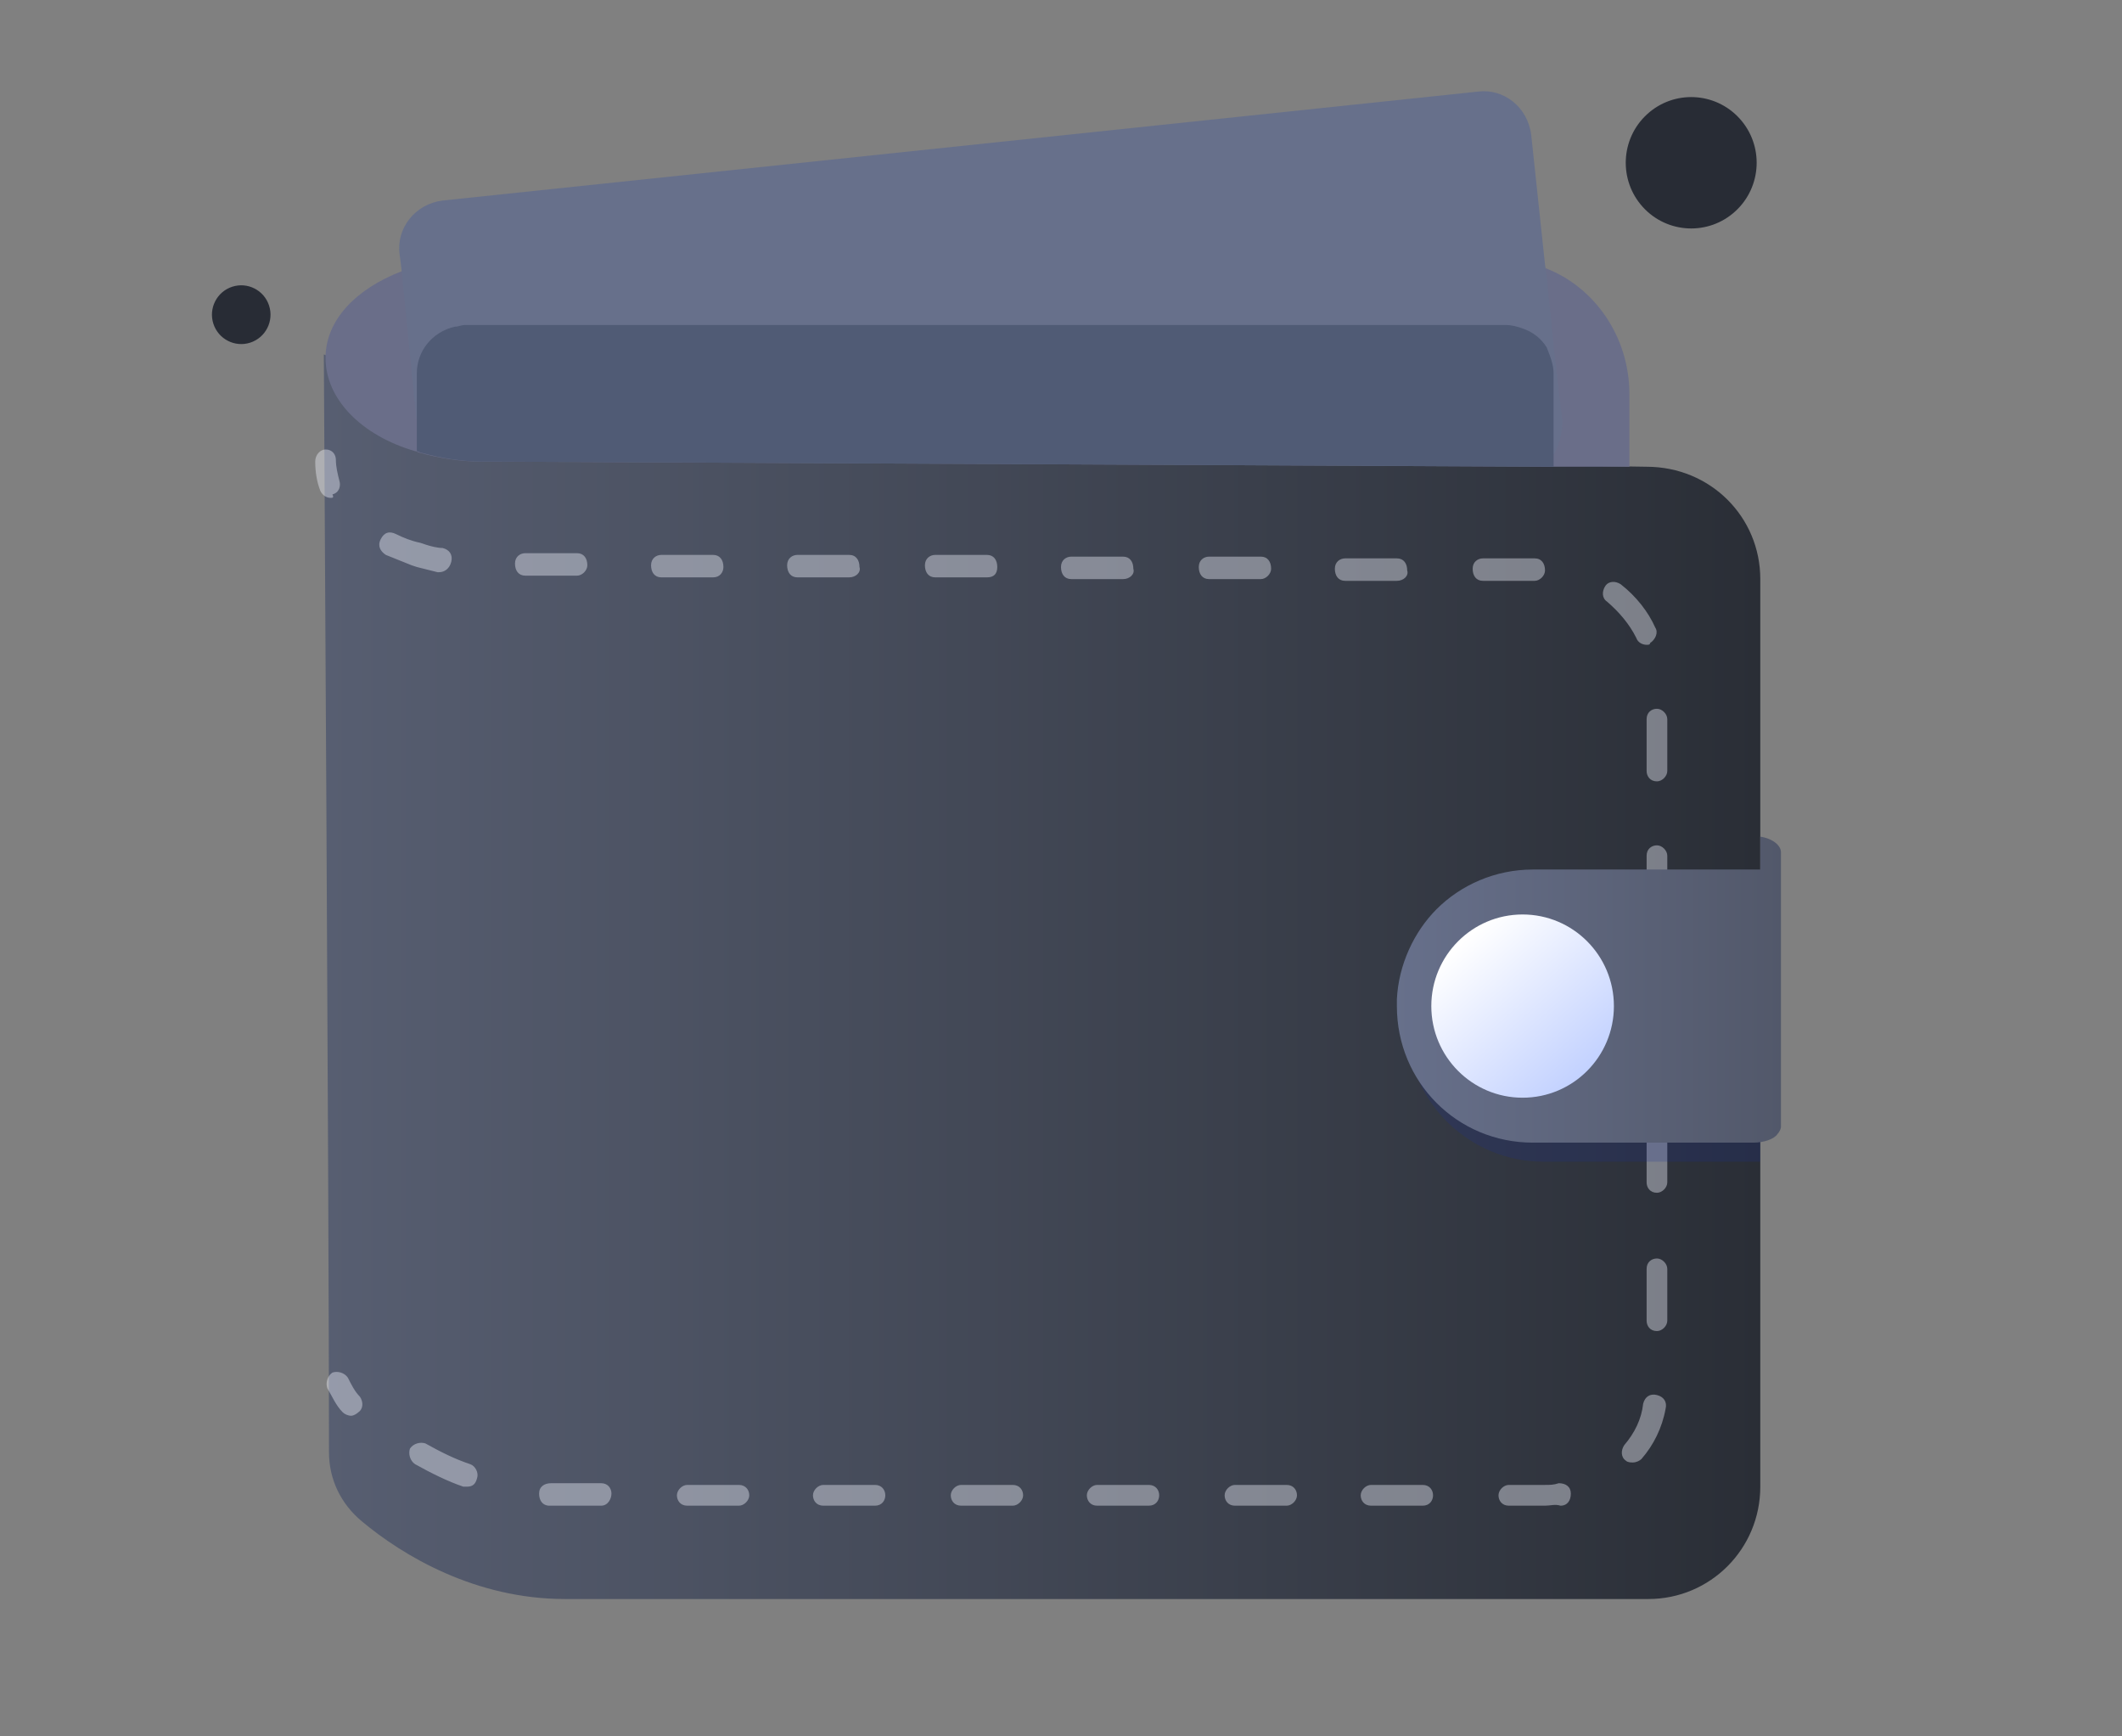 <svg width="88" height="72" viewBox="0 0 88 72" fill="none" xmlns="http://www.w3.org/2000/svg">
<rect x="0" y="0" width="88" height="72" fill="#808080" stroke="none"/>
<path d="M10.38 14.207C11.017 13.999 11.366 13.312 11.159 12.672C10.952 12.032 10.267 11.682 9.629 11.89C8.991 12.098 8.642 12.785 8.849 13.425C9.057 14.065 9.742 14.415 10.38 14.207Z" fill="#282C35"/>
<path d="M71.966 8.76C73.073 7.745 73.15 6.022 72.139 4.912C71.127 3.801 69.41 3.724 68.304 4.739C67.197 5.753 67.12 7.476 68.131 8.587C69.142 9.697 70.859 9.775 71.966 8.76Z" fill="#282C35"/>
<path d="M73 24.013V61.645C73 64.225 70.929 66.304 68.357 66.304H23.429C19.714 66.304 16.714 64.512 15 63.078C14.143 62.362 13.643 61.358 13.643 60.211C13.643 50.033 13.429 14.694 13.429 14.694L22.214 18.637L68.286 19.354C70.929 19.354 73 21.432 73 24.013Z" fill="url(#paint0_linear_695_45751)"/>
<path opacity="0.4" d="M13.714 20.644C13.5 20.644 13.357 20.5 13.286 20.357C13.143 19.999 13.072 19.569 13.072 19.139C13.072 18.852 13.286 18.637 13.5 18.637C13.786 18.637 13.929 18.852 13.929 19.067C13.929 19.354 14 19.64 14.072 19.927C14.143 20.142 14.072 20.429 13.786 20.5C13.857 20.644 13.786 20.644 13.714 20.644Z" fill="#F2F5FF"/>
<path opacity="0.4" d="M64.072 62.434H62.572C62.286 62.434 62.143 62.218 62.143 62.004C62.143 61.788 62.357 61.573 62.572 61.573H64.072C64.286 61.573 64.429 61.573 64.643 61.502C64.929 61.502 65.143 61.645 65.143 61.932C65.143 62.218 65 62.434 64.714 62.434C64.5 62.362 64.286 62.434 64.072 62.434ZM59 62.434H56.857C56.572 62.434 56.429 62.218 56.429 62.004C56.429 61.788 56.643 61.573 56.857 61.573H59C59.286 61.573 59.429 61.788 59.429 62.004C59.429 62.218 59.286 62.434 59 62.434ZM53.357 62.434H51.214C50.929 62.434 50.786 62.218 50.786 62.004C50.786 61.788 51 61.573 51.214 61.573H53.357C53.643 61.573 53.786 61.788 53.786 62.004C53.786 62.218 53.572 62.434 53.357 62.434ZM47.643 62.434H45.5C45.214 62.434 45.072 62.218 45.072 62.004C45.072 61.788 45.286 61.573 45.5 61.573H47.643C47.929 61.573 48.072 61.788 48.072 62.004C48.072 62.218 47.929 62.434 47.643 62.434ZM42 62.434H39.857C39.572 62.434 39.429 62.218 39.429 62.004C39.429 61.788 39.643 61.573 39.857 61.573H42C42.286 61.573 42.429 61.788 42.429 62.004C42.429 62.218 42.214 62.434 42 62.434ZM36.286 62.434H34.143C33.857 62.434 33.714 62.218 33.714 62.004C33.714 61.788 33.929 61.573 34.143 61.573H36.286C36.572 61.573 36.714 61.788 36.714 62.004C36.714 62.218 36.572 62.434 36.286 62.434ZM30.643 62.434H28.5C28.214 62.434 28.072 62.218 28.072 62.004C28.072 61.788 28.286 61.573 28.5 61.573H30.643C30.929 61.573 31.072 61.788 31.072 62.004C31.072 62.218 30.857 62.434 30.643 62.434ZM24.929 62.434H23.429C23.214 62.434 23 62.434 22.786 62.434C22.5 62.434 22.357 62.218 22.357 61.932C22.357 61.645 22.572 61.502 22.857 61.502C23.072 61.502 23.286 61.502 23.429 61.502H24.929C25.214 61.502 25.357 61.717 25.357 61.932C25.357 62.147 25.214 62.434 24.929 62.434ZM19.357 61.645C19.286 61.645 19.286 61.645 19.214 61.645C18.572 61.43 17.857 61.072 17.214 60.713C17 60.57 16.929 60.283 17 60.068C17.143 59.853 17.429 59.781 17.643 59.853C18.286 60.212 18.857 60.498 19.5 60.713C19.714 60.785 19.857 61.072 19.786 61.287C19.714 61.573 19.572 61.645 19.357 61.645ZM67.714 60.642C67.643 60.642 67.5 60.642 67.429 60.57C67.214 60.426 67.214 60.14 67.357 59.925C67.786 59.423 68.072 58.849 68.143 58.204C68.214 57.918 68.429 57.774 68.714 57.846C69 57.918 69.143 58.133 69.072 58.419C68.929 59.208 68.572 59.925 68.072 60.498C68 60.57 67.857 60.642 67.714 60.642ZM68.714 55.194C68.429 55.194 68.286 54.979 68.286 54.764V52.613C68.286 52.327 68.5 52.183 68.714 52.183C68.929 52.183 69.143 52.398 69.143 52.613V54.764C69.143 54.979 68.929 55.194 68.714 55.194ZM68.714 49.459C68.429 49.459 68.286 49.244 68.286 49.029V46.879C68.286 46.592 68.5 46.449 68.714 46.449C68.929 46.449 69.143 46.664 69.143 46.879V49.029C69.143 49.244 68.929 49.459 68.714 49.459ZM68.714 43.797C68.429 43.797 68.286 43.582 68.286 43.367V41.216C68.286 40.929 68.5 40.786 68.714 40.786C68.929 40.786 69.143 41.001 69.143 41.216V43.367C69.143 43.582 68.929 43.797 68.714 43.797ZM68.714 38.062C68.429 38.062 68.286 37.847 68.286 37.632V35.482C68.286 35.195 68.5 35.052 68.714 35.052C68.929 35.052 69.143 35.267 69.143 35.482V37.632C69.143 37.847 68.929 38.062 68.714 38.062ZM68.714 32.4C68.429 32.4 68.286 32.184 68.286 31.97V29.819C68.286 29.532 68.5 29.389 68.714 29.389C68.929 29.389 69.143 29.604 69.143 29.819V31.97C69.143 32.184 68.929 32.4 68.714 32.4ZM68.286 26.737C68.143 26.737 67.929 26.665 67.857 26.45C67.572 25.877 67.143 25.375 66.643 24.945C66.429 24.802 66.429 24.515 66.572 24.3C66.714 24.085 67 24.085 67.214 24.228C67.857 24.73 68.357 25.375 68.643 26.02C68.786 26.235 68.643 26.522 68.429 26.665C68.429 26.737 68.357 26.737 68.286 26.737ZM63.643 24.085H61.5C61.214 24.085 61.072 23.87 61.072 23.583C61.072 23.296 61.286 23.153 61.5 23.153H63.643C63.929 23.153 64.072 23.368 64.072 23.655C64.072 23.87 63.857 24.085 63.643 24.085ZM57.929 24.085H55.786C55.5 24.085 55.357 23.87 55.357 23.583C55.357 23.296 55.572 23.153 55.786 23.153H57.929C58.214 23.153 58.357 23.368 58.357 23.655C58.429 23.87 58.214 24.085 57.929 24.085ZM52.286 24.013H50.143C49.857 24.013 49.714 23.798 49.714 23.511C49.714 23.224 49.929 23.081 50.143 23.081H52.286C52.572 23.081 52.714 23.296 52.714 23.583C52.714 23.798 52.5 24.013 52.286 24.013ZM46.572 24.013H44.429C44.143 24.013 44 23.798 44 23.511C44 23.224 44.214 23.081 44.429 23.081H46.572C46.857 23.081 47 23.296 47 23.583C47.072 23.798 46.857 24.013 46.572 24.013ZM40.929 23.941H38.786C38.5 23.941 38.357 23.726 38.357 23.44C38.357 23.153 38.572 23.009 38.786 23.009H40.929C41.214 23.009 41.357 23.224 41.357 23.511C41.357 23.798 41.214 23.941 40.929 23.941ZM35.214 23.941H33.072C32.786 23.941 32.643 23.726 32.643 23.44C32.643 23.153 32.857 23.009 33.072 23.009H35.214C35.5 23.009 35.643 23.224 35.643 23.511C35.714 23.726 35.5 23.941 35.214 23.941ZM29.572 23.941H27.429C27.143 23.941 27 23.726 27 23.44C27 23.153 27.214 23.009 27.429 23.009H29.572C29.857 23.009 30 23.224 30 23.511C30 23.726 29.857 23.941 29.572 23.941ZM23.929 23.87H21.786C21.5 23.87 21.357 23.655 21.357 23.368C21.357 23.081 21.572 22.938 21.786 22.938H23.929C24.214 22.938 24.357 23.153 24.357 23.44C24.357 23.655 24.143 23.87 23.929 23.87ZM18.214 23.726H18.143C17.857 23.655 17.572 23.583 17.286 23.511L17.072 23.44C16.714 23.296 16.357 23.153 16 23.009C15.786 22.866 15.643 22.651 15.786 22.364C15.929 22.078 16.143 22.006 16.429 22.149C16.714 22.293 17.072 22.436 17.429 22.508L17.643 22.579C17.857 22.651 18.143 22.723 18.357 22.723C18.643 22.794 18.786 23.009 18.714 23.296C18.643 23.583 18.429 23.726 18.214 23.726Z" fill="#F2F5FF"/>
<path opacity="0.4" d="M14.571 58.706C14.428 58.706 14.286 58.634 14.214 58.563C13.928 58.276 13.786 57.918 13.571 57.559C13.5 57.344 13.571 57.057 13.786 56.914C14 56.842 14.286 56.914 14.428 57.129C14.571 57.416 14.714 57.703 14.928 57.918C15.071 58.133 15.071 58.419 14.857 58.563C14.786 58.634 14.643 58.706 14.571 58.706Z" fill="#F2F5FF"/>
<path d="M67.572 16.343V19.354H64.357L19.929 19.138C19.071 19.138 18.214 18.995 17.429 18.78C17.357 18.78 17.286 18.708 17.214 18.708C15 18.063 13.5 16.558 13.5 14.838C13.5 13.261 14.786 11.97 16.643 11.254C17.286 10.967 18 10.823 18.786 10.752C19.071 10.752 19.429 10.68 19.786 10.68H61.929C62.357 10.68 62.714 10.752 63.143 10.823C63.429 10.895 63.786 10.967 64.072 11.11C66.143 11.899 67.572 13.977 67.572 16.343Z" fill="#6A6E89"/>
<path d="M64.429 18.852C64.357 18.924 64.286 18.995 64.214 19.067H19.929C19.071 19.067 18.214 18.924 17.429 18.709L17.214 16.845L16.643 11.11L16.571 10.537C16.429 9.462 17.214 8.458 18.357 8.315L61.286 3.799C62.357 3.656 63.357 4.444 63.5 5.591L64.072 10.967L64.143 11.469L64.429 14.336L64.786 17.418C64.786 18.063 64.643 18.494 64.429 18.852Z" fill="#67708B"/>
<path d="M64.428 15.483V19.354L20 19.139C19.143 19.139 18.286 18.995 17.5 18.78C17.428 18.78 17.357 18.709 17.286 18.709V15.483C17.286 14.551 17.928 13.763 18.857 13.547C19 13.547 19.143 13.476 19.286 13.476H62.428C62.714 13.476 62.928 13.547 63.143 13.619C63.571 13.763 63.928 14.049 64.143 14.408C64.286 14.766 64.428 15.124 64.428 15.483Z" fill="#505B75"/>
<path opacity="0.2" d="M64 36.843C62.429 36.843 61 37.489 60 38.492C59 39.496 58.357 40.929 58.357 42.506C58.357 42.578 58.357 42.721 58.357 42.793C58.5 45.803 61 48.169 64 48.169H73V36.843H64Z" fill="#1D3099"/>
<path d="M73 34.693V36.055C72.929 36.055 72.857 36.055 72.714 36.055H63.572C62 36.055 60.572 36.7 59.571 37.704C58.643 38.636 58 39.997 57.929 41.431C57.929 41.503 57.929 41.646 57.929 41.718C57.929 44.872 60.429 47.38 63.572 47.38H72.714C73.143 47.38 73.572 47.237 73.714 47.022C73.786 46.95 73.857 46.807 73.857 46.735V35.338C73.857 35.051 73.5 34.765 73 34.693Z" fill="url(#paint1_linear_695_45751)"/>
<path d="M63.143 45.517C65.234 45.517 66.929 43.816 66.929 41.718C66.929 39.62 65.234 37.919 63.143 37.919C61.052 37.919 59.357 39.62 59.357 41.718C59.357 43.816 61.052 45.517 63.143 45.517Z" fill="url(#paint2_linear_695_45751)"/>
<defs>
<linearGradient id="paint0_linear_695_45751" x1="13.517" y1="40.433" x2="72.989" y2="40.433" gradientUnits="userSpaceOnUse">
<stop stop-color="#575E71"/>
<stop offset="1" stop-color="#2A2E36"/>
</linearGradient>
<linearGradient id="paint1_linear_695_45751" x1="57.881" y1="41.039" x2="73.867" y2="41.039" gradientUnits="userSpaceOnUse">
<stop stop-color="#67708B"/>
<stop offset="1" stop-color="#52586A"/>
</linearGradient>
<linearGradient id="paint2_linear_695_45751" x1="65.777" y1="44.678" x2="60.716" y2="38.984" gradientUnits="userSpaceOnUse">
<stop offset="0.011" stop-color="#C2D1FF"/>
<stop offset="1" stop-color="white"/>
</linearGradient>
</defs>
</svg>
